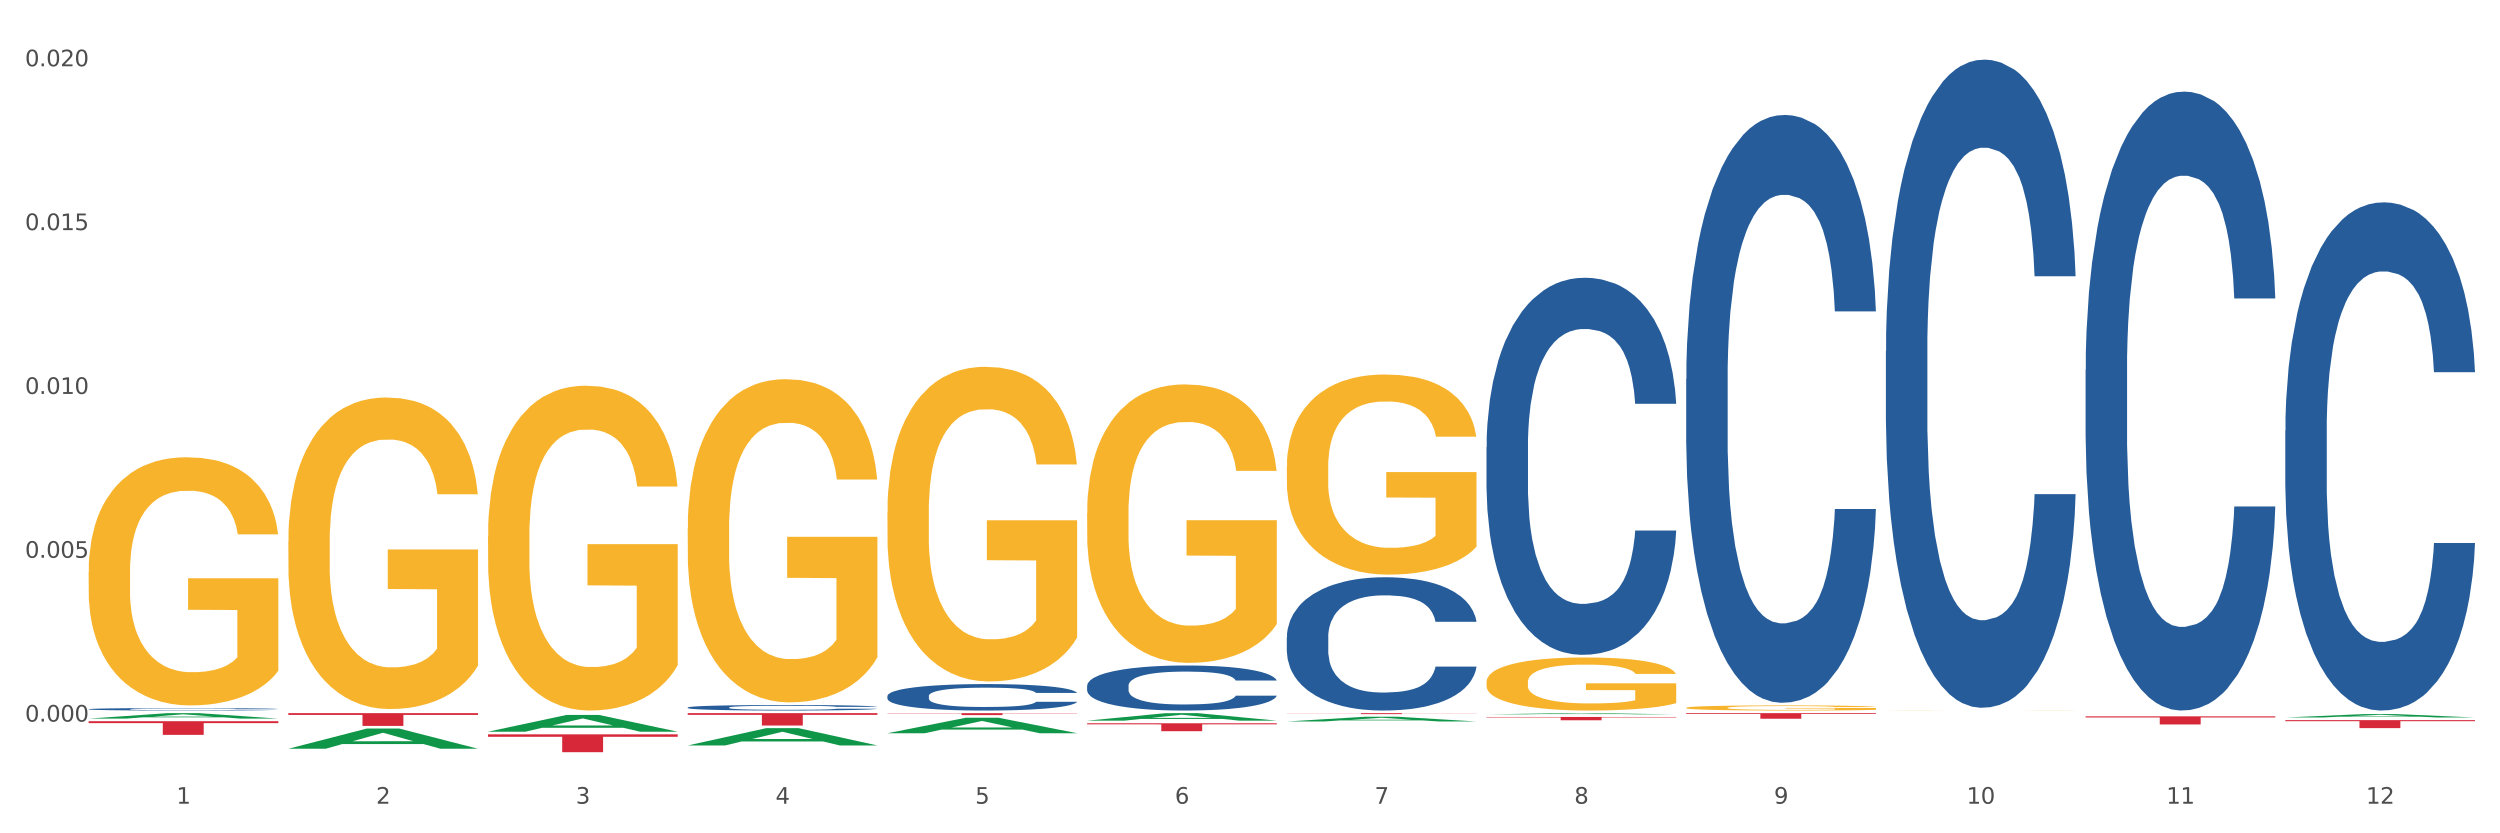 <?xml version="1.0" encoding="utf-8" standalone="no"?>
<!DOCTYPE svg PUBLIC "-//W3C//DTD SVG 1.1//EN"
  "http://www.w3.org/Graphics/SVG/1.1/DTD/svg11.dtd">
<svg xmlns:xlink="http://www.w3.org/1999/xlink" width="1080pt" height="360pt" viewBox="0 0 1080 360" xmlns="http://www.w3.org/2000/svg" version="1.1">
 <rect x="0" y="0" width="1080" height="360" fill="#333333" stroke="none"/>
 <defs>
  <style type="text/css">*{stroke-linejoin: round; stroke-linecap: butt}</style>
 </defs>
 <g id="figure_1">
  <g id="patch_1">
   <path d="M 0 360 
L 1080 360 
L 1080 0 
L 0 0 
z
" style="fill: #ffffff; stroke: #ffffff; stroke-linejoin: miter"/>
  </g>
  <g id="axes_1">
   <g id="matplotlib.axis_1">
    <g id="xtick_1">
     <g id="text_1">
      <!-- 1 -->
      <g style="fill: #4d4d4d" transform="translate(76.207 347.204) scale(0.096 -0.096)">
       <defs>
        <path id="DejaVuSans-31" d="M 794 531 
L 1825 531 
L 1825 4091 
L 703 3866 
L 703 4441 
L 1819 4666 
L 2450 4666 
L 2450 531 
L 3481 531 
L 3481 0 
L 794 0 
L 794 531 
z
" transform="scale(0.016)"/>
       </defs>
       <use xlink:href="#DejaVuSans-31"/>
      </g>
     </g>
    </g>
    <g id="xtick_2">
     <g id="text_2">
      <!-- 2 -->
      <g style="fill: #4d4d4d" transform="translate(162.476 347.204) scale(0.096 -0.096)">
       <defs>
        <path id="DejaVuSans-32" d="M 1228 531 
L 3431 531 
L 3431 0 
L 469 0 
L 469 531 
Q 828 903 1448 1529 
Q 2069 2156 2228 2338 
Q 2531 2678 2651 2914 
Q 2772 3150 2772 3378 
Q 2772 3750 2511 3984 
Q 2250 4219 1831 4219 
Q 1534 4219 1204 4116 
Q 875 4013 500 3803 
L 500 4441 
Q 881 4594 1212 4672 
Q 1544 4750 1819 4750 
Q 2544 4750 2975 4387 
Q 3406 4025 3406 3419 
Q 3406 3131 3298 2873 
Q 3191 2616 2906 2266 
Q 2828 2175 2409 1742 
Q 1991 1309 1228 531 
z
" transform="scale(0.016)"/>
       </defs>
       <use xlink:href="#DejaVuSans-32"/>
      </g>
     </g>
    </g>
    <g id="xtick_3">
     <g id="text_3">
      <!-- 3 -->
      <g style="fill: #4d4d4d" transform="translate(248.745 347.204) scale(0.096 -0.096)">
       <defs>
        <path id="DejaVuSans-33" d="M 2597 2516 
Q 3050 2419 3304 2112 
Q 3559 1806 3559 1356 
Q 3559 666 3084 287 
Q 2609 -91 1734 -91 
Q 1441 -91 1130 -33 
Q 819 25 488 141 
L 488 750 
Q 750 597 1062 519 
Q 1375 441 1716 441 
Q 2309 441 2620 675 
Q 2931 909 2931 1356 
Q 2931 1769 2642 2001 
Q 2353 2234 1838 2234 
L 1294 2234 
L 1294 2753 
L 1863 2753 
Q 2328 2753 2575 2939 
Q 2822 3125 2822 3475 
Q 2822 3834 2567 4026 
Q 2313 4219 1838 4219 
Q 1578 4219 1281 4162 
Q 984 4106 628 3988 
L 628 4550 
Q 988 4650 1302 4700 
Q 1616 4750 1894 4750 
Q 2613 4750 3031 4423 
Q 3450 4097 3450 3541 
Q 3450 3153 3228 2886 
Q 3006 2619 2597 2516 
z
" transform="scale(0.016)"/>
       </defs>
       <use xlink:href="#DejaVuSans-33"/>
      </g>
     </g>
    </g>
    <g id="xtick_4">
     <g id="text_4">
      <!-- 4 -->
      <g style="fill: #4d4d4d" transform="translate(335.014 347.204) scale(0.096 -0.096)">
       <defs>
        <path id="DejaVuSans-34" d="M 2419 4116 
L 825 1625 
L 2419 1625 
L 2419 4116 
z
M 2253 4666 
L 3047 4666 
L 3047 1625 
L 3713 1625 
L 3713 1100 
L 3047 1100 
L 3047 0 
L 2419 0 
L 2419 1100 
L 313 1100 
L 313 1709 
L 2253 4666 
z
" transform="scale(0.016)"/>
       </defs>
       <use xlink:href="#DejaVuSans-34"/>
      </g>
     </g>
    </g>
    <g id="xtick_5">
     <g id="text_5">
      <!-- 5 -->
      <g style="fill: #4d4d4d" transform="translate(421.284 347.204) scale(0.096 -0.096)">
       <defs>
        <path id="DejaVuSans-35" d="M 691 4666 
L 3169 4666 
L 3169 4134 
L 1269 4134 
L 1269 2991 
Q 1406 3038 1543 3061 
Q 1681 3084 1819 3084 
Q 2600 3084 3056 2656 
Q 3513 2228 3513 1497 
Q 3513 744 3044 326 
Q 2575 -91 1722 -91 
Q 1428 -91 1123 -41 
Q 819 9 494 109 
L 494 744 
Q 775 591 1075 516 
Q 1375 441 1709 441 
Q 2250 441 2565 725 
Q 2881 1009 2881 1497 
Q 2881 1984 2565 2268 
Q 2250 2553 1709 2553 
Q 1456 2553 1204 2497 
Q 953 2441 691 2322 
L 691 4666 
z
" transform="scale(0.016)"/>
       </defs>
       <use xlink:href="#DejaVuSans-35"/>
      </g>
     </g>
    </g>
    <g id="xtick_6">
     <g id="text_6">
      <!-- 6 -->
      <g style="fill: #4d4d4d" transform="translate(507.553 347.204) scale(0.096 -0.096)">
       <defs>
        <path id="DejaVuSans-36" d="M 2113 2584 
Q 1688 2584 1439 2293 
Q 1191 2003 1191 1497 
Q 1191 994 1439 701 
Q 1688 409 2113 409 
Q 2538 409 2786 701 
Q 3034 994 3034 1497 
Q 3034 2003 2786 2293 
Q 2538 2584 2113 2584 
z
M 3366 4563 
L 3366 3988 
Q 3128 4100 2886 4159 
Q 2644 4219 2406 4219 
Q 1781 4219 1451 3797 
Q 1122 3375 1075 2522 
Q 1259 2794 1537 2939 
Q 1816 3084 2150 3084 
Q 2853 3084 3261 2657 
Q 3669 2231 3669 1497 
Q 3669 778 3244 343 
Q 2819 -91 2113 -91 
Q 1303 -91 875 529 
Q 447 1150 447 2328 
Q 447 3434 972 4092 
Q 1497 4750 2381 4750 
Q 2619 4750 2861 4703 
Q 3103 4656 3366 4563 
z
" transform="scale(0.016)"/>
       </defs>
       <use xlink:href="#DejaVuSans-36"/>
      </g>
     </g>
    </g>
    <g id="xtick_7">
     <g id="text_7">
      <!-- 7 -->
      <g style="fill: #4d4d4d" transform="translate(593.822 347.204) scale(0.096 -0.096)">
       <defs>
        <path id="DejaVuSans-37" d="M 525 4666 
L 3525 4666 
L 3525 4397 
L 1831 0 
L 1172 0 
L 2766 4134 
L 525 4134 
L 525 4666 
z
" transform="scale(0.016)"/>
       </defs>
       <use xlink:href="#DejaVuSans-37"/>
      </g>
     </g>
    </g>
    <g id="xtick_8">
     <g id="text_8">
      <!-- 8 -->
      <g style="fill: #4d4d4d" transform="translate(680.091 347.204) scale(0.096 -0.096)">
       <defs>
        <path id="DejaVuSans-38" d="M 2034 2216 
Q 1584 2216 1326 1975 
Q 1069 1734 1069 1313 
Q 1069 891 1326 650 
Q 1584 409 2034 409 
Q 2484 409 2743 651 
Q 3003 894 3003 1313 
Q 3003 1734 2745 1975 
Q 2488 2216 2034 2216 
z
M 1403 2484 
Q 997 2584 770 2862 
Q 544 3141 544 3541 
Q 544 4100 942 4425 
Q 1341 4750 2034 4750 
Q 2731 4750 3128 4425 
Q 3525 4100 3525 3541 
Q 3525 3141 3298 2862 
Q 3072 2584 2669 2484 
Q 3125 2378 3379 2068 
Q 3634 1759 3634 1313 
Q 3634 634 3220 271 
Q 2806 -91 2034 -91 
Q 1263 -91 848 271 
Q 434 634 434 1313 
Q 434 1759 690 2068 
Q 947 2378 1403 2484 
z
M 1172 3481 
Q 1172 3119 1398 2916 
Q 1625 2713 2034 2713 
Q 2441 2713 2670 2916 
Q 2900 3119 2900 3481 
Q 2900 3844 2670 4047 
Q 2441 4250 2034 4250 
Q 1625 4250 1398 4047 
Q 1172 3844 1172 3481 
z
" transform="scale(0.016)"/>
       </defs>
       <use xlink:href="#DejaVuSans-38"/>
      </g>
     </g>
    </g>
    <g id="xtick_9">
     <g id="text_9">
      <!-- 9 -->
      <g style="fill: #4d4d4d" transform="translate(766.361 347.204) scale(0.096 -0.096)">
       <defs>
        <path id="DejaVuSans-39" d="M 703 97 
L 703 672 
Q 941 559 1184 500 
Q 1428 441 1663 441 
Q 2288 441 2617 861 
Q 2947 1281 2994 2138 
Q 2813 1869 2534 1725 
Q 2256 1581 1919 1581 
Q 1219 1581 811 2004 
Q 403 2428 403 3163 
Q 403 3881 828 4315 
Q 1253 4750 1959 4750 
Q 2769 4750 3195 4129 
Q 3622 3509 3622 2328 
Q 3622 1225 3098 567 
Q 2575 -91 1691 -91 
Q 1453 -91 1209 -44 
Q 966 3 703 97 
z
M 1959 2075 
Q 2384 2075 2632 2365 
Q 2881 2656 2881 3163 
Q 2881 3666 2632 3958 
Q 2384 4250 1959 4250 
Q 1534 4250 1286 3958 
Q 1038 3666 1038 3163 
Q 1038 2656 1286 2365 
Q 1534 2075 1959 2075 
z
" transform="scale(0.016)"/>
       </defs>
       <use xlink:href="#DejaVuSans-39"/>
      </g>
     </g>
    </g>
    <g id="xtick_10">
     <g id="text_10">
      <!-- 10 -->
      <g style="fill: #4d4d4d" transform="translate(849.576 347.204) scale(0.096 -0.096)">
       <defs>
        <path id="DejaVuSans-30" d="M 2034 4250 
Q 1547 4250 1301 3770 
Q 1056 3291 1056 2328 
Q 1056 1369 1301 889 
Q 1547 409 2034 409 
Q 2525 409 2770 889 
Q 3016 1369 3016 2328 
Q 3016 3291 2770 3770 
Q 2525 4250 2034 4250 
z
M 2034 4750 
Q 2819 4750 3233 4129 
Q 3647 3509 3647 2328 
Q 3647 1150 3233 529 
Q 2819 -91 2034 -91 
Q 1250 -91 836 529 
Q 422 1150 422 2328 
Q 422 3509 836 4129 
Q 1250 4750 2034 4750 
z
" transform="scale(0.016)"/>
       </defs>
       <use xlink:href="#DejaVuSans-31"/>
       <use xlink:href="#DejaVuSans-30" transform="translate(63.623 0)"/>
      </g>
     </g>
    </g>
    <g id="xtick_11">
     <g id="text_11">
      <!-- 11 -->
      <g style="fill: #4d4d4d" transform="translate(935.845 347.204) scale(0.096 -0.096)">
       <use xlink:href="#DejaVuSans-31"/>
       <use xlink:href="#DejaVuSans-31" transform="translate(63.623 0)"/>
      </g>
     </g>
    </g>
    <g id="xtick_12">
     <g id="text_12">
      <!-- 12 -->
      <g style="fill: #4d4d4d" transform="translate(1022.114 347.204) scale(0.096 -0.096)">
       <use xlink:href="#DejaVuSans-31"/>
       <use xlink:href="#DejaVuSans-32" transform="translate(63.623 0)"/>
      </g>
     </g>
    </g>
    <g id="xtick_13"/>
    <g id="xtick_14"/>
    <g id="xtick_15"/>
    <g id="xtick_16"/>
    <g id="xtick_17"/>
    <g id="xtick_18"/>
    <g id="xtick_19"/>
    <g id="xtick_20"/>
    <g id="xtick_21"/>
    <g id="xtick_22"/>
    <g id="xtick_23"/>
   </g>
   <g id="matplotlib.axis_2">
    <g id="ytick_1">
     <g id="text_13">
      <!-- 0.000 -->
      <g style="fill: #4d4d4d" transform="translate(10.8 311.732) scale(0.096 -0.096)">
       <defs>
        <path id="DejaVuSans-2e" d="M 684 794 
L 1344 794 
L 1344 0 
L 684 0 
L 684 794 
z
" transform="scale(0.016)"/>
       </defs>
       <use xlink:href="#DejaVuSans-30"/>
       <use xlink:href="#DejaVuSans-2e" transform="translate(63.623 0)"/>
       <use xlink:href="#DejaVuSans-30" transform="translate(95.41 0)"/>
       <use xlink:href="#DejaVuSans-30" transform="translate(159.033 0)"/>
       <use xlink:href="#DejaVuSans-30" transform="translate(222.656 0)"/>
      </g>
     </g>
    </g>
    <g id="ytick_2">
     <g id="text_14">
      <!-- 0.005 -->
      <g style="fill: #4d4d4d" transform="translate(10.8 240.958) scale(0.096 -0.096)">
       <use xlink:href="#DejaVuSans-30"/>
       <use xlink:href="#DejaVuSans-2e" transform="translate(63.623 0)"/>
       <use xlink:href="#DejaVuSans-30" transform="translate(95.41 0)"/>
       <use xlink:href="#DejaVuSans-30" transform="translate(159.033 0)"/>
       <use xlink:href="#DejaVuSans-35" transform="translate(222.656 0)"/>
      </g>
     </g>
    </g>
    <g id="ytick_3">
     <g id="text_15">
      <!-- 0.010 -->
      <g style="fill: #4d4d4d" transform="translate(10.8 170.183) scale(0.096 -0.096)">
       <use xlink:href="#DejaVuSans-30"/>
       <use xlink:href="#DejaVuSans-2e" transform="translate(63.623 0)"/>
       <use xlink:href="#DejaVuSans-30" transform="translate(95.41 0)"/>
       <use xlink:href="#DejaVuSans-31" transform="translate(159.033 0)"/>
       <use xlink:href="#DejaVuSans-30" transform="translate(222.656 0)"/>
      </g>
     </g>
    </g>
    <g id="ytick_4">
     <g id="text_16">
      <!-- 0.015 -->
      <g style="fill: #4d4d4d" transform="translate(10.8 99.409) scale(0.096 -0.096)">
       <use xlink:href="#DejaVuSans-30"/>
       <use xlink:href="#DejaVuSans-2e" transform="translate(63.623 0)"/>
       <use xlink:href="#DejaVuSans-30" transform="translate(95.41 0)"/>
       <use xlink:href="#DejaVuSans-31" transform="translate(159.033 0)"/>
       <use xlink:href="#DejaVuSans-35" transform="translate(222.656 0)"/>
      </g>
     </g>
    </g>
    <g id="ytick_5">
     <g id="text_17">
      <!-- 0.020 -->
      <g style="fill: #4d4d4d" transform="translate(10.8 28.634) scale(0.096 -0.096)">
       <use xlink:href="#DejaVuSans-30"/>
       <use xlink:href="#DejaVuSans-2e" transform="translate(63.623 0)"/>
       <use xlink:href="#DejaVuSans-30" transform="translate(95.41 0)"/>
       <use xlink:href="#DejaVuSans-32" transform="translate(159.033 0)"/>
       <use xlink:href="#DejaVuSans-30" transform="translate(222.656 0)"/>
      </g>
     </g>
    </g>
    <g id="ytick_6"/>
    <g id="ytick_7"/>
    <g id="ytick_8"/>
    <g id="ytick_9"/>
   </g>
   <g id="PolyCollection_1">
    <path d="M 38.283 310.439 
L 38.367 310.436 
L 72.164 308.087 
L 86.189 308.085 
L 120.239 310.443 
L 104.017 310.443 
L 96.666 309.894 
L 61.771 309.894 
L 61.518 309.903 
L 54.421 310.443 
L 38.283 310.443 
L 38.283 310.439 
L 66.165 309.566 
L 92.272 309.564 
L 79.345 308.588 
L 79.176 308.583 
L 79.007 308.59 
L 66.08 309.564 
L 66.165 309.566 
L 38.283 310.439 
z
" clip-path="url(#pdd45f9b81e)" style="fill: #109648"/>
    <path d="M 38.283 306.358 
L 38.38 306.357 
L 38.38 306.33 
L 38.67 306.292 
L 39.736 306.223 
L 41.092 306.17 
L 43.417 306.109 
L 44.677 306.083 
L 46.324 306.054 
L 49.714 306.008 
L 53.589 305.968 
L 56.302 305.946 
L 58.336 305.932 
L 62.889 305.908 
L 65.505 305.897 
L 68.217 305.888 
L 70.542 305.882 
L 74.417 305.875 
L 77.517 305.872 
L 81.101 305.871 
L 84.105 305.872 
L 88.076 305.876 
L 93.889 305.888 
L 96.117 305.895 
L 99.12 305.907 
L 102.22 305.922 
L 104.739 305.938 
L 107.645 305.961 
L 110.648 305.991 
L 113.554 306.028 
L 115.589 306.063 
L 117.236 306.1 
L 118.689 306.144 
L 119.754 306.193 
L 120.239 306.233 
L 102.511 306.233 
L 102.026 306.197 
L 101.058 306.157 
L 100.089 306.13 
L 99.023 306.109 
L 97.376 306.084 
L 95.923 306.068 
L 93.501 306.049 
L 91.273 306.037 
L 89.433 306.03 
L 87.205 306.024 
L 82.458 306.018 
L 79.067 306.018 
L 76.936 306.02 
L 74.32 306.025 
L 72.092 306.032 
L 69.477 306.044 
L 67.442 306.057 
L 65.408 306.074 
L 64.245 306.086 
L 62.502 306.108 
L 61.339 306.125 
L 59.789 306.156 
L 58.917 306.178 
L 57.367 306.234 
L 56.689 306.276 
L 56.399 306.305 
L 56.205 306.337 
L 56.205 306.491 
L 56.786 306.56 
L 57.27 306.59 
L 58.045 306.624 
L 59.498 306.667 
L 61.63 306.71 
L 63.858 306.741 
L 65.698 306.76 
L 67.442 306.773 
L 69.186 306.784 
L 71.317 306.794 
L 73.061 306.8 
L 75.677 306.806 
L 78.776 306.809 
L 81.198 306.809 
L 86.139 306.804 
L 88.367 306.799 
L 90.498 306.792 
L 92.823 306.781 
L 94.664 306.769 
L 95.73 306.761 
L 97.473 306.742 
L 98.83 306.722 
L 99.992 306.699 
L 100.767 306.679 
L 101.639 306.65 
L 102.317 306.616 
L 102.511 306.598 
L 120.239 306.598 
L 119.851 306.634 
L 119.173 306.668 
L 117.817 306.715 
L 116.751 306.742 
L 115.104 306.774 
L 113.361 306.802 
L 110.939 306.833 
L 108.711 306.856 
L 106.386 306.875 
L 103.867 306.893 
L 99.314 306.918 
L 97.667 306.925 
L 94.18 306.937 
L 91.467 306.944 
L 87.495 306.951 
L 83.426 306.955 
L 79.164 306.956 
L 75.386 306.954 
L 71.22 306.948 
L 68.605 306.942 
L 65.698 306.933 
L 62.308 306.919 
L 59.111 306.902 
L 56.108 306.882 
L 53.299 306.86 
L 50.683 306.834 
L 47.292 306.791 
L 44.774 306.75 
L 42.933 306.711 
L 41.674 306.678 
L 40.414 306.637 
L 39.736 306.608 
L 38.67 306.539 
L 38.283 306.474 
L 38.283 306.358 
z
" clip-path="url(#pdd45f9b81e)" style="fill: #255c99"/>
    <path d="M 297.091 305.637 
L 297.187 305.635 
L 297.187 305.574 
L 297.478 305.49 
L 298.544 305.337 
L 299.9 305.221 
L 302.225 305.086 
L 303.484 305.029 
L 305.131 304.966 
L 308.522 304.863 
L 312.397 304.775 
L 315.109 304.727 
L 317.144 304.697 
L 321.697 304.642 
L 324.312 304.618 
L 327.025 304.598 
L 329.35 304.585 
L 333.225 304.57 
L 336.325 304.563 
L 339.909 304.561 
L 342.912 304.563 
L 346.884 304.572 
L 352.697 304.598 
L 354.925 304.613 
L 357.928 304.64 
L 361.028 304.675 
L 363.546 304.71 
L 366.453 304.76 
L 369.456 304.826 
L 372.362 304.909 
L 374.396 304.985 
L 376.043 305.066 
L 377.496 305.165 
L 378.562 305.272 
L 379.046 305.361 
L 361.318 305.361 
L 360.834 305.281 
L 359.865 305.193 
L 358.896 305.134 
L 357.831 305.086 
L 356.184 305.031 
L 354.731 304.996 
L 352.309 304.955 
L 350.081 304.928 
L 348.24 304.913 
L 346.012 304.9 
L 341.265 304.887 
L 337.875 304.887 
L 335.744 304.891 
L 333.128 304.902 
L 330.9 304.917 
L 328.284 304.944 
L 326.25 304.972 
L 324.215 305.009 
L 323.053 305.036 
L 321.309 305.084 
L 320.147 305.123 
L 318.597 305.191 
L 317.725 305.239 
L 316.175 305.364 
L 315.497 305.455 
L 315.206 305.519 
L 315.012 305.589 
L 315.012 305.93 
L 315.594 306.083 
L 316.078 306.149 
L 316.853 306.223 
L 318.306 306.319 
L 320.437 306.413 
L 322.665 306.481 
L 324.506 306.523 
L 326.25 306.553 
L 327.994 306.577 
L 330.125 306.599 
L 331.869 306.612 
L 334.484 306.625 
L 337.584 306.632 
L 340.006 306.632 
L 344.947 306.621 
L 347.175 306.61 
L 349.306 306.595 
L 351.631 306.571 
L 353.472 306.545 
L 354.537 306.525 
L 356.281 306.483 
L 357.637 306.44 
L 358.8 306.389 
L 359.575 306.346 
L 360.446 306.28 
L 361.125 306.206 
L 361.318 306.166 
L 379.046 306.166 
L 378.659 306.245 
L 377.981 306.321 
L 376.625 306.424 
L 375.559 306.483 
L 373.912 306.555 
L 372.168 306.617 
L 369.746 306.685 
L 367.518 306.735 
L 365.193 306.779 
L 362.675 306.818 
L 358.121 306.873 
L 356.475 306.888 
L 352.987 306.914 
L 350.275 306.929 
L 346.303 306.945 
L 342.234 306.954 
L 337.972 306.956 
L 334.194 306.951 
L 330.028 306.938 
L 327.412 306.925 
L 324.506 306.905 
L 321.115 306.875 
L 317.919 306.838 
L 314.916 306.794 
L 312.106 306.744 
L 309.491 306.687 
L 306.1 306.593 
L 303.581 306.501 
L 301.741 306.416 
L 300.481 306.343 
L 299.222 306.252 
L 298.544 306.188 
L 297.478 306.035 
L 297.091 305.893 
L 297.091 305.637 
z
" clip-path="url(#pdd45f9b81e)" style="fill: #255c99"/>
    <path d="M 383.36 300.659 
L 383.457 300.649 
L 383.457 300.356 
L 383.747 299.96 
L 384.813 299.229 
L 386.169 298.675 
L 388.494 298.028 
L 389.754 297.756 
L 391.4 297.454 
L 394.791 296.963 
L 398.666 296.545 
L 401.378 296.316 
L 403.413 296.169 
L 407.966 295.908 
L 410.582 295.793 
L 413.294 295.699 
L 415.619 295.637 
L 419.494 295.564 
L 422.594 295.532 
L 426.178 295.522 
L 429.181 295.532 
L 433.153 295.574 
L 438.966 295.699 
L 441.194 295.773 
L 444.197 295.898 
L 447.297 296.065 
L 449.816 296.232 
L 452.722 296.472 
L 455.725 296.785 
L 458.631 297.182 
L 460.666 297.548 
L 462.312 297.934 
L 463.766 298.404 
L 464.831 298.916 
L 465.316 299.344 
L 447.588 299.344 
L 447.103 298.957 
L 446.134 298.54 
L 445.166 298.258 
L 444.1 298.028 
L 442.453 297.767 
L 441 297.6 
L 438.578 297.401 
L 436.35 297.276 
L 434.51 297.203 
L 432.281 297.14 
L 427.535 297.078 
L 424.144 297.078 
L 422.013 297.099 
L 419.397 297.151 
L 417.169 297.224 
L 414.553 297.349 
L 412.519 297.485 
L 410.485 297.662 
L 409.322 297.788 
L 407.578 298.018 
L 406.416 298.205 
L 404.866 298.529 
L 403.994 298.759 
L 402.444 299.354 
L 401.766 299.793 
L 401.475 300.095 
L 401.282 300.43 
L 401.282 302.058 
L 401.863 302.789 
L 402.347 303.103 
L 403.122 303.458 
L 404.575 303.917 
L 406.707 304.366 
L 408.935 304.69 
L 410.775 304.888 
L 412.519 305.034 
L 414.263 305.149 
L 416.394 305.254 
L 418.138 305.316 
L 420.753 305.379 
L 423.853 305.41 
L 426.275 305.41 
L 431.216 305.358 
L 433.444 305.306 
L 435.575 305.233 
L 437.9 305.118 
L 439.741 304.993 
L 440.806 304.899 
L 442.55 304.7 
L 443.906 304.491 
L 445.069 304.251 
L 445.844 304.042 
L 446.716 303.729 
L 447.394 303.374 
L 447.588 303.186 
L 465.316 303.186 
L 464.928 303.562 
L 464.25 303.928 
L 462.894 304.418 
L 461.828 304.7 
L 460.181 305.045 
L 458.437 305.337 
L 456.016 305.661 
L 453.788 305.901 
L 451.463 306.11 
L 448.944 306.298 
L 444.391 306.559 
L 442.744 306.632 
L 439.256 306.757 
L 436.544 306.83 
L 432.572 306.904 
L 428.503 306.945 
L 424.241 306.956 
L 420.463 306.935 
L 416.297 306.872 
L 413.682 306.81 
L 410.775 306.716 
L 407.385 306.569 
L 404.188 306.392 
L 401.185 306.183 
L 398.375 305.943 
L 395.76 305.671 
L 392.369 305.222 
L 389.85 304.784 
L 388.01 304.377 
L 386.75 304.032 
L 385.491 303.593 
L 384.813 303.291 
L 383.747 302.56 
L 383.36 301.881 
L 383.36 300.659 
z
" clip-path="url(#pdd45f9b81e)" style="fill: #255c99"/>
    <path d="M 469.629 296.239 
L 469.726 296.222 
L 469.726 295.724 
L 470.017 295.049 
L 471.082 293.805 
L 472.438 292.863 
L 474.763 291.761 
L 476.023 291.299 
L 477.67 290.783 
L 481.06 289.948 
L 484.935 289.237 
L 487.648 288.846 
L 489.682 288.597 
L 494.235 288.153 
L 496.851 287.958 
L 499.563 287.798 
L 501.888 287.691 
L 505.763 287.567 
L 508.863 287.513 
L 512.448 287.496 
L 515.451 287.513 
L 519.422 287.584 
L 525.235 287.798 
L 527.463 287.922 
L 530.466 288.135 
L 533.566 288.42 
L 536.085 288.704 
L 538.991 289.113 
L 541.994 289.646 
L 544.9 290.321 
L 546.935 290.943 
L 548.582 291.601 
L 550.035 292.401 
L 551.1 293.271 
L 551.585 294 
L 533.857 294 
L 533.372 293.343 
L 532.404 292.632 
L 531.435 292.152 
L 530.369 291.761 
L 528.722 291.317 
L 527.269 291.032 
L 524.847 290.695 
L 522.619 290.481 
L 520.779 290.357 
L 518.551 290.25 
L 513.804 290.144 
L 510.413 290.144 
L 508.282 290.179 
L 505.666 290.268 
L 503.438 290.392 
L 500.823 290.606 
L 498.788 290.837 
L 496.754 291.139 
L 495.591 291.352 
L 493.848 291.743 
L 492.685 292.063 
L 491.135 292.614 
L 490.263 293.005 
L 488.713 294.018 
L 488.035 294.764 
L 487.745 295.28 
L 487.551 295.848 
L 487.551 298.621 
L 488.132 299.865 
L 488.616 300.398 
L 489.391 301.002 
L 490.845 301.784 
L 492.976 302.548 
L 495.204 303.099 
L 497.044 303.437 
L 498.788 303.686 
L 500.532 303.881 
L 502.663 304.059 
L 504.407 304.166 
L 507.023 304.272 
L 510.123 304.325 
L 512.544 304.325 
L 517.485 304.237 
L 519.713 304.148 
L 521.844 304.023 
L 524.169 303.828 
L 526.01 303.615 
L 527.076 303.455 
L 528.819 303.117 
L 530.176 302.762 
L 531.338 302.353 
L 532.113 301.997 
L 532.985 301.464 
L 533.663 300.86 
L 533.857 300.54 
L 551.585 300.54 
L 551.197 301.18 
L 550.519 301.802 
L 549.163 302.637 
L 548.097 303.117 
L 546.45 303.703 
L 544.707 304.201 
L 542.285 304.752 
L 540.057 305.161 
L 537.732 305.516 
L 535.213 305.836 
L 530.66 306.28 
L 529.013 306.405 
L 525.526 306.618 
L 522.813 306.742 
L 518.841 306.867 
L 514.772 306.938 
L 510.51 306.956 
L 506.732 306.92 
L 502.566 306.814 
L 499.951 306.707 
L 497.044 306.547 
L 493.654 306.298 
L 490.457 305.996 
L 487.454 305.641 
L 484.645 305.232 
L 482.029 304.77 
L 478.638 304.006 
L 476.12 303.259 
L 474.279 302.566 
L 473.02 301.98 
L 471.76 301.233 
L 471.082 300.718 
L 470.017 299.474 
L 469.629 298.319 
L 469.629 296.239 
z
" clip-path="url(#pdd45f9b81e)" style="fill: #255c99"/>
    <path d="M 555.898 275.244 
L 555.995 275.192 
L 555.995 273.719 
L 556.286 271.721 
L 557.351 268.04 
L 558.708 265.253 
L 561.033 261.992 
L 562.292 260.625 
L 563.939 259.1 
L 567.329 256.628 
L 571.204 254.524 
L 573.917 253.367 
L 575.951 252.631 
L 580.504 251.316 
L 583.12 250.738 
L 585.832 250.265 
L 588.157 249.949 
L 592.032 249.581 
L 595.132 249.423 
L 598.717 249.371 
L 601.72 249.423 
L 605.692 249.634 
L 611.504 250.265 
L 613.732 250.633 
L 616.735 251.264 
L 619.835 252.105 
L 622.354 252.947 
L 625.26 254.156 
L 628.263 255.734 
L 631.17 257.732 
L 633.204 259.573 
L 634.851 261.519 
L 636.304 263.885 
L 637.37 266.462 
L 637.854 268.618 
L 620.126 268.618 
L 619.642 266.672 
L 618.673 264.569 
L 617.704 263.149 
L 616.638 261.992 
L 614.992 260.677 
L 613.538 259.836 
L 611.117 258.837 
L 608.889 258.206 
L 607.048 257.837 
L 604.82 257.522 
L 600.073 257.206 
L 596.682 257.206 
L 594.551 257.312 
L 591.936 257.575 
L 589.707 257.943 
L 587.092 258.574 
L 585.057 259.257 
L 583.023 260.151 
L 581.861 260.782 
L 580.117 261.939 
L 578.954 262.886 
L 577.404 264.516 
L 576.532 265.673 
L 574.982 268.671 
L 574.304 270.88 
L 574.014 272.405 
L 573.82 274.088 
L 573.82 282.291 
L 574.401 285.973 
L 574.886 287.55 
L 575.661 289.338 
L 577.114 291.652 
L 579.245 293.914 
L 581.473 295.544 
L 583.314 296.543 
L 585.057 297.279 
L 586.801 297.858 
L 588.932 298.384 
L 590.676 298.699 
L 593.292 299.015 
L 596.392 299.173 
L 598.814 299.173 
L 603.754 298.91 
L 605.982 298.647 
L 608.114 298.279 
L 610.439 297.7 
L 612.279 297.069 
L 613.345 296.596 
L 615.088 295.596 
L 616.445 294.545 
L 617.607 293.335 
L 618.382 292.283 
L 619.254 290.706 
L 619.932 288.918 
L 620.126 287.971 
L 637.854 287.971 
L 637.466 289.864 
L 636.788 291.705 
L 635.432 294.177 
L 634.366 295.596 
L 632.72 297.332 
L 630.976 298.804 
L 628.554 300.435 
L 626.326 301.644 
L 624.001 302.696 
L 621.482 303.643 
L 616.929 304.957 
L 615.282 305.325 
L 611.795 305.957 
L 609.082 306.325 
L 605.11 306.693 
L 601.042 306.903 
L 596.779 306.956 
L 593.001 306.851 
L 588.836 306.535 
L 586.22 306.219 
L 583.314 305.746 
L 579.923 305.01 
L 576.726 304.116 
L 573.723 303.064 
L 570.914 301.855 
L 568.298 300.487 
L 564.908 298.226 
L 562.389 296.017 
L 560.548 293.966 
L 559.289 292.231 
L 558.029 290.022 
L 557.351 288.497 
L 556.286 284.816 
L 555.898 281.397 
L 555.898 275.244 
z
" clip-path="url(#pdd45f9b81e)" style="fill: #255c99"/>
    <path d="M 642.167 193.183 
L 642.264 193.034 
L 642.264 188.869 
L 642.555 183.215 
L 643.621 172.801 
L 644.977 164.917 
L 647.302 155.693 
L 648.561 151.825 
L 650.208 147.51 
L 653.599 140.518 
L 657.474 134.567 
L 660.186 131.294 
L 662.22 129.211 
L 666.774 125.492 
L 669.389 123.855 
L 672.102 122.516 
L 674.427 121.624 
L 678.302 120.582 
L 681.402 120.136 
L 684.986 119.987 
L 687.989 120.136 
L 691.961 120.731 
L 697.773 122.516 
L 700.001 123.558 
L 703.005 125.343 
L 706.105 127.724 
L 708.623 130.104 
L 711.53 133.526 
L 714.533 137.989 
L 717.439 143.642 
L 719.473 148.849 
L 721.12 154.354 
L 722.573 161.048 
L 723.639 168.338 
L 724.123 174.438 
L 706.395 174.438 
L 705.911 168.933 
L 704.942 162.982 
L 703.973 158.966 
L 702.908 155.693 
L 701.261 151.973 
L 699.808 149.593 
L 697.386 146.766 
L 695.158 144.981 
L 693.317 143.94 
L 691.089 143.047 
L 686.342 142.154 
L 682.952 142.154 
L 680.82 142.452 
L 678.205 143.196 
L 675.977 144.237 
L 673.361 146.022 
L 671.327 147.957 
L 669.292 150.486 
L 668.13 152.271 
L 666.386 155.544 
L 665.224 158.222 
L 663.674 162.834 
L 662.802 166.107 
L 661.252 174.587 
L 660.574 180.835 
L 660.283 185.149 
L 660.089 189.91 
L 660.089 213.119 
L 660.67 223.533 
L 661.155 227.996 
L 661.93 233.054 
L 663.383 239.6 
L 665.514 245.997 
L 667.742 250.609 
L 669.583 253.436 
L 671.327 255.519 
L 673.07 257.155 
L 675.202 258.643 
L 676.945 259.535 
L 679.561 260.428 
L 682.661 260.874 
L 685.083 260.874 
L 690.023 260.131 
L 692.252 259.387 
L 694.383 258.345 
L 696.708 256.709 
L 698.548 254.924 
L 699.614 253.585 
L 701.358 250.758 
L 702.714 247.782 
L 703.876 244.361 
L 704.651 241.385 
L 705.523 236.922 
L 706.201 231.864 
L 706.395 229.186 
L 724.123 229.186 
L 723.736 234.542 
L 723.058 239.749 
L 721.701 246.741 
L 720.636 250.758 
L 718.989 255.667 
L 717.245 259.833 
L 714.823 264.445 
L 712.595 267.867 
L 710.27 270.842 
L 707.751 273.52 
L 703.198 277.239 
L 701.551 278.281 
L 698.064 280.066 
L 695.351 281.107 
L 691.38 282.149 
L 687.311 282.744 
L 683.048 282.893 
L 679.27 282.595 
L 675.105 281.703 
L 672.489 280.81 
L 669.583 279.471 
L 666.192 277.388 
L 662.995 274.859 
L 659.992 271.884 
L 657.183 268.462 
L 654.567 264.594 
L 651.177 258.197 
L 648.658 251.948 
L 646.817 246.146 
L 645.558 241.237 
L 644.299 234.988 
L 643.621 230.674 
L 642.555 220.26 
L 642.167 210.59 
L 642.167 193.183 
z
" clip-path="url(#pdd45f9b81e)" style="fill: #255c99"/>
    <path d="M 728.437 163.759 
L 728.534 163.527 
L 728.534 157.034 
L 728.824 148.221 
L 729.89 131.987 
L 731.246 119.696 
L 733.571 105.317 
L 734.83 99.287 
L 736.477 92.562 
L 739.868 81.662 
L 743.743 72.386 
L 746.455 67.284 
L 748.49 64.037 
L 753.043 58.239 
L 755.658 55.688 
L 758.371 53.601 
L 760.696 52.209 
L 764.571 50.586 
L 767.671 49.89 
L 771.255 49.658 
L 774.258 49.89 
L 778.23 50.818 
L 784.043 53.601 
L 786.271 55.224 
L 789.274 58.007 
L 792.374 61.718 
L 794.892 65.428 
L 797.799 70.762 
L 800.802 77.72 
L 803.708 86.532 
L 805.742 94.649 
L 807.389 103.23 
L 808.842 113.666 
L 809.908 125.03 
L 810.392 134.538 
L 792.664 134.538 
L 792.18 125.957 
L 791.211 116.681 
L 790.243 110.419 
L 789.177 105.317 
L 787.53 99.519 
L 786.077 95.809 
L 783.655 91.402 
L 781.427 88.619 
L 779.586 86.996 
L 777.358 85.605 
L 772.611 84.213 
L 769.221 84.213 
L 767.09 84.677 
L 764.474 85.837 
L 762.246 87.46 
L 759.63 90.243 
L 757.596 93.258 
L 755.561 97.2 
L 754.399 99.983 
L 752.655 105.085 
L 751.493 109.26 
L 749.943 116.449 
L 749.071 121.551 
L 747.521 134.77 
L 746.843 144.51 
L 746.552 151.236 
L 746.358 158.657 
L 746.358 194.835 
L 746.94 211.069 
L 747.424 218.026 
L 748.199 225.911 
L 749.652 236.116 
L 751.783 246.088 
L 754.011 253.277 
L 755.852 257.683 
L 757.596 260.93 
L 759.34 263.481 
L 761.471 265.8 
L 763.215 267.192 
L 765.83 268.583 
L 768.93 269.279 
L 771.352 269.279 
L 776.293 268.119 
L 778.521 266.96 
L 780.652 265.336 
L 782.977 262.785 
L 784.818 260.003 
L 785.883 257.915 
L 787.627 253.509 
L 788.983 248.871 
L 790.146 243.537 
L 790.921 238.899 
L 791.793 231.941 
L 792.471 224.056 
L 792.664 219.882 
L 810.392 219.882 
L 810.005 228.231 
L 809.327 236.347 
L 807.971 247.247 
L 806.905 253.509 
L 805.258 261.162 
L 803.514 267.656 
L 801.092 274.845 
L 798.864 280.179 
L 796.539 284.817 
L 794.021 288.992 
L 789.468 294.789 
L 787.821 296.413 
L 784.333 299.196 
L 781.621 300.819 
L 777.649 302.442 
L 773.58 303.37 
L 769.318 303.602 
L 765.54 303.138 
L 761.374 301.747 
L 758.758 300.355 
L 755.852 298.268 
L 752.461 295.021 
L 749.265 291.079 
L 746.262 286.44 
L 743.452 281.107 
L 740.837 275.077 
L 737.446 265.105 
L 734.927 255.364 
L 733.087 246.32 
L 731.827 238.667 
L 730.568 228.926 
L 729.89 222.201 
L 728.824 205.967 
L 728.437 190.893 
L 728.437 163.759 
z
" clip-path="url(#pdd45f9b81e)" style="fill: #255c99"/>
    <path d="M 814.706 151.57 
L 814.803 151.315 
L 814.803 144.155 
L 815.093 134.438 
L 816.159 116.538 
L 817.515 102.985 
L 819.84 87.131 
L 821.1 80.482 
L 822.746 73.066 
L 826.137 61.048 
L 830.012 50.819 
L 832.724 45.194 
L 834.759 41.614 
L 839.312 35.221 
L 841.928 32.408 
L 844.64 30.107 
L 846.965 28.572 
L 850.84 26.782 
L 853.94 26.015 
L 857.524 25.759 
L 860.527 26.015 
L 864.499 27.038 
L 870.312 30.107 
L 872.54 31.897 
L 875.543 34.965 
L 878.643 39.057 
L 881.162 43.148 
L 884.068 49.029 
L 887.071 56.701 
L 889.977 66.418 
L 892.012 75.368 
L 893.658 84.829 
L 895.112 96.336 
L 896.177 108.866 
L 896.662 119.35 
L 878.934 119.35 
L 878.449 109.889 
L 877.48 99.661 
L 876.512 92.756 
L 875.446 87.131 
L 873.799 80.738 
L 872.346 76.646 
L 869.924 71.788 
L 867.696 68.719 
L 865.856 66.929 
L 863.627 65.395 
L 858.881 63.861 
L 855.49 63.861 
L 853.359 64.372 
L 850.743 65.651 
L 848.515 67.441 
L 845.899 70.509 
L 843.865 73.834 
L 841.831 78.181 
L 840.668 81.249 
L 838.924 86.875 
L 837.762 91.478 
L 836.212 99.405 
L 835.34 105.031 
L 833.79 119.606 
L 833.112 130.346 
L 832.821 137.762 
L 832.628 145.945 
L 832.628 185.836 
L 833.209 203.736 
L 833.693 211.407 
L 834.468 220.101 
L 835.921 231.353 
L 838.053 242.348 
L 840.281 250.275 
L 842.121 255.134 
L 843.865 258.714 
L 845.609 261.527 
L 847.74 264.084 
L 849.484 265.618 
L 852.099 267.153 
L 855.199 267.92 
L 857.621 267.92 
L 862.562 266.641 
L 864.79 265.363 
L 866.921 263.573 
L 869.246 260.76 
L 871.087 257.691 
L 872.152 255.39 
L 873.896 250.531 
L 875.252 245.417 
L 876.415 239.536 
L 877.19 234.421 
L 878.062 226.75 
L 878.74 218.056 
L 878.934 213.453 
L 896.662 213.453 
L 896.274 222.658 
L 895.596 231.608 
L 894.24 243.627 
L 893.174 250.531 
L 891.527 258.97 
L 889.784 266.13 
L 887.362 274.057 
L 885.134 279.938 
L 882.809 285.052 
L 880.29 289.655 
L 875.737 296.048 
L 874.09 297.838 
L 870.602 300.907 
L 867.89 302.697 
L 863.918 304.487 
L 859.849 305.509 
L 855.587 305.765 
L 851.809 305.254 
L 847.643 303.719 
L 845.028 302.185 
L 842.121 299.884 
L 838.731 296.304 
L 835.534 291.957 
L 832.531 286.842 
L 829.721 280.961 
L 827.106 274.312 
L 823.715 263.317 
L 821.196 252.577 
L 819.356 242.604 
L 818.096 234.166 
L 816.837 223.426 
L 816.159 216.01 
L 815.093 198.11 
L 814.706 181.489 
L 814.706 151.57 
z
" clip-path="url(#pdd45f9b81e)" style="fill: #255c99"/>
    <path d="M 900.975 159.712 
L 901.072 159.468 
L 901.072 152.631 
L 901.363 143.352 
L 902.428 126.259 
L 903.784 113.317 
L 906.109 98.177 
L 907.369 91.829 
L 909.016 84.747 
L 912.406 73.27 
L 916.281 63.503 
L 918.994 58.131 
L 921.028 54.712 
L 925.581 48.608 
L 928.197 45.922 
L 930.909 43.724 
L 933.234 42.259 
L 937.109 40.55 
L 940.209 39.817 
L 943.794 39.573 
L 946.797 39.817 
L 950.768 40.794 
L 956.581 43.724 
L 958.809 45.433 
L 961.812 48.364 
L 964.912 52.271 
L 967.431 56.178 
L 970.337 61.794 
L 973.34 69.119 
L 976.246 78.398 
L 978.281 86.945 
L 979.928 95.98 
L 981.381 106.968 
L 982.446 118.933 
L 982.931 128.945 
L 965.203 128.945 
L 964.718 119.91 
L 963.75 110.142 
L 962.781 103.549 
L 961.715 98.177 
L 960.068 92.073 
L 958.615 88.166 
L 956.193 83.526 
L 953.965 80.596 
L 952.125 78.887 
L 949.897 77.422 
L 945.15 75.957 
L 941.759 75.957 
L 939.628 76.445 
L 937.012 77.666 
L 934.784 79.375 
L 932.169 82.305 
L 930.134 85.48 
L 928.1 89.631 
L 926.937 92.561 
L 925.194 97.933 
L 924.031 102.329 
L 922.481 109.898 
L 921.609 115.27 
L 920.059 129.189 
L 919.381 139.445 
L 919.091 146.526 
L 918.897 154.34 
L 918.897 192.433 
L 919.478 209.526 
L 919.962 216.851 
L 920.737 225.154 
L 922.191 235.898 
L 924.322 246.398 
L 926.55 253.968 
L 928.391 258.607 
L 930.134 262.026 
L 931.878 264.712 
L 934.009 267.154 
L 935.753 268.619 
L 938.369 270.084 
L 941.469 270.816 
L 943.89 270.816 
L 948.831 269.595 
L 951.059 268.374 
L 953.19 266.665 
L 955.515 263.979 
L 957.356 261.049 
L 958.422 258.851 
L 960.165 254.212 
L 961.522 249.328 
L 962.684 243.712 
L 963.459 238.828 
L 964.331 231.502 
L 965.009 223.2 
L 965.203 218.805 
L 982.931 218.805 
L 982.543 227.596 
L 981.865 236.142 
L 980.509 247.619 
L 979.443 254.212 
L 977.796 262.27 
L 976.053 269.107 
L 973.631 276.677 
L 971.403 282.293 
L 969.078 287.177 
L 966.559 291.572 
L 962.006 297.677 
L 960.359 299.386 
L 956.872 302.316 
L 954.159 304.025 
L 950.187 305.735 
L 946.119 306.712 
L 941.856 306.956 
L 938.078 306.467 
L 933.912 305.002 
L 931.297 303.537 
L 928.391 301.339 
L 925 297.921 
L 921.803 293.77 
L 918.8 288.886 
L 915.991 283.27 
L 913.375 276.921 
L 909.984 266.421 
L 907.466 256.165 
L 905.625 246.642 
L 904.366 238.584 
L 903.106 228.328 
L 902.428 221.247 
L 901.363 204.154 
L 900.975 188.282 
L 900.975 159.712 
z
" clip-path="url(#pdd45f9b81e)" style="fill: #255c99"/>
    <path d="M 38.283 247.077 
L 38.38 246.979 
L 38.38 243.455 
L 38.573 240.42 
L 39.541 233.077 
L 40.992 227.007 
L 42.057 223.776 
L 43.121 221.133 
L 44.379 218.49 
L 45.927 215.748 
L 48.733 211.734 
L 50.475 209.678 
L 52.603 207.525 
L 56.474 204.392 
L 59.28 202.629 
L 62.183 201.161 
L 66.924 199.399 
L 70.02 198.615 
L 73.31 198.028 
L 77.277 197.636 
L 80.277 197.539 
L 86.857 197.832 
L 92.469 198.713 
L 95.178 199.399 
L 98.661 200.574 
L 100.5 201.357 
L 103.499 202.923 
L 106.596 204.979 
L 108.724 206.741 
L 111.917 210.07 
L 114.336 213.399 
L 116.562 217.511 
L 117.723 220.35 
L 118.594 222.993 
L 119.368 226.028 
L 120.142 230.825 
L 102.725 230.825 
L 102.048 227.399 
L 100.983 224.168 
L 99.435 221.035 
L 98.081 219.077 
L 95.758 216.629 
L 93.63 215.063 
L 91.404 213.888 
L 88.695 212.909 
L 86.566 212.42 
L 83.567 212.028 
L 77.664 212.126 
L 73.697 212.909 
L 70.988 213.888 
L 69.246 214.769 
L 67.698 215.748 
L 65.956 217.119 
L 63.924 219.175 
L 62.473 221.035 
L 61.022 223.385 
L 59.86 225.734 
L 58.796 228.476 
L 57.925 231.413 
L 57.248 234.448 
L 56.667 238.168 
L 56.184 244.336 
L 56.184 257.748 
L 56.377 260.783 
L 56.861 264.797 
L 57.441 267.832 
L 58.409 271.455 
L 59.28 273.902 
L 60.925 277.427 
L 62.763 280.364 
L 64.215 282.224 
L 65.666 283.79 
L 68.182 285.944 
L 70.988 287.707 
L 73.407 288.783 
L 76.697 289.762 
L 78.922 290.154 
L 80.857 290.35 
L 85.599 290.35 
L 88.985 290.056 
L 92.759 289.371 
L 95.662 288.49 
L 98.081 287.413 
L 100.79 285.651 
L 102.532 283.986 
L 102.532 263.525 
L 81.244 263.427 
L 81.244 249.818 
L 120.239 249.818 
L 120.239 289.762 
L 118.594 291.818 
L 116.755 293.679 
L 114.82 295.343 
L 111.917 297.399 
L 108.434 299.357 
L 105.338 300.728 
L 102.048 301.902 
L 98.177 302.979 
L 93.146 303.958 
L 90.05 304.35 
L 86.179 304.644 
L 81.631 304.742 
L 77.664 304.546 
L 73.794 304.056 
L 69.73 303.175 
L 65.763 301.902 
L 62.763 300.63 
L 59.764 299.063 
L 56.571 297.007 
L 54.055 295.049 
L 52.12 293.287 
L 49.991 291.035 
L 47.669 288.098 
L 45.927 285.455 
L 44.379 282.714 
L 42.734 279.189 
L 41.573 276.154 
L 40.412 272.336 
L 39.734 269.497 
L 38.96 265.091 
L 38.38 258.923 
L 38.283 247.077 
z
" clip-path="url(#pdd45f9b81e)" style="fill: #f7b32b"/>
    <path d="M 728.437 308.085 
L 810.392 308.085 
L 810.392 308.418 
L 778.154 308.42 
L 778.154 310.482 
L 760.481 310.482 
L 760.481 308.42 
L 728.437 308.418 
L 728.437 308.087 
L 728.437 308.085 
z
" clip-path="url(#pdd45f9b81e)" style="fill: #d62839"/>
    <path d="M 642.167 309.731 
L 724.123 309.731 
L 724.123 309.929 
L 691.885 309.93 
L 691.885 311.156 
L 674.212 311.156 
L 674.212 309.93 
L 642.167 309.929 
L 642.167 309.732 
L 642.167 309.731 
z
" clip-path="url(#pdd45f9b81e)" style="fill: #d62839"/>
    <path d="M 555.898 308.085 
L 637.854 308.085 
L 637.854 308.143 
L 605.615 308.143 
L 605.615 308.502 
L 587.943 308.502 
L 587.943 308.143 
L 555.898 308.143 
L 555.898 308.085 
L 555.898 308.085 
z
" clip-path="url(#pdd45f9b81e)" style="fill: #d62839"/>
    <path d="M 900.975 309.455 
L 982.931 309.455 
L 982.931 309.944 
L 950.692 309.948 
L 950.692 312.979 
L 933.019 312.979 
L 933.019 309.948 
L 900.975 309.944 
L 900.975 309.458 
L 900.975 309.455 
z
" clip-path="url(#pdd45f9b81e)" style="fill: #d62839"/>
    <path d="M 469.629 312.447 
L 551.585 312.447 
L 551.585 312.923 
L 519.346 312.927 
L 519.346 315.875 
L 501.673 315.875 
L 501.673 312.927 
L 469.629 312.923 
L 469.629 312.45 
L 469.629 312.447 
z
" clip-path="url(#pdd45f9b81e)" style="fill: #d62839"/>
    <path d="M 297.091 308.085 
L 379.046 308.085 
L 379.046 308.828 
L 346.808 308.833 
L 346.808 313.43 
L 329.135 313.43 
L 329.135 308.833 
L 297.091 308.828 
L 297.091 308.09 
L 297.091 308.085 
z
" clip-path="url(#pdd45f9b81e)" style="fill: #d62839"/>
    <path d="M 210.821 317.224 
L 292.777 317.224 
L 292.777 318.298 
L 260.539 318.305 
L 260.539 324.95 
L 242.866 324.95 
L 242.866 318.305 
L 210.821 318.298 
L 210.821 317.232 
L 210.821 317.224 
z
" clip-path="url(#pdd45f9b81e)" style="fill: #d62839"/>
    <path d="M 124.552 308.085 
L 206.508 308.085 
L 206.508 308.851 
L 174.269 308.856 
L 174.269 313.599 
L 156.597 313.599 
L 156.597 308.856 
L 124.552 308.851 
L 124.552 308.09 
L 124.552 308.085 
z
" clip-path="url(#pdd45f9b81e)" style="fill: #d62839"/>
    <path d="M 38.283 311.572 
L 120.239 311.572 
L 120.239 312.391 
L 88 312.397 
L 88 317.463 
L 70.327 317.463 
L 70.327 312.397 
L 38.283 312.391 
L 38.283 311.578 
L 38.283 311.572 
z
" clip-path="url(#pdd45f9b81e)" style="fill: #d62839"/>
    <path d="M 814.706 306.923 
L 814.803 306.923 
L 814.803 306.921 
L 814.996 306.919 
L 815.964 306.915 
L 817.415 306.911 
L 818.479 306.909 
L 819.544 306.908 
L 820.802 306.906 
L 822.35 306.905 
L 825.156 306.903 
L 826.898 306.901 
L 829.026 306.9 
L 832.897 306.898 
L 835.703 306.897 
L 838.606 306.897 
L 843.347 306.896 
L 846.443 306.895 
L 849.733 306.895 
L 853.7 306.895 
L 856.7 306.894 
L 863.279 306.895 
L 868.891 306.895 
L 871.601 306.896 
L 875.084 306.896 
L 876.923 306.897 
L 879.922 306.898 
L 883.018 306.899 
L 885.147 306.9 
L 888.34 306.902 
L 890.759 306.904 
L 892.985 306.906 
L 894.146 306.908 
L 895.017 306.909 
L 895.791 306.911 
L 896.565 306.914 
L 879.148 306.914 
L 878.471 306.912 
L 877.406 306.91 
L 875.858 306.908 
L 874.504 306.907 
L 872.181 306.905 
L 870.053 306.905 
L 867.827 306.904 
L 865.118 306.903 
L 862.989 306.903 
L 859.99 306.903 
L 854.087 306.903 
L 850.12 306.903 
L 847.411 306.904 
L 845.669 306.904 
L 844.121 306.905 
L 842.379 306.906 
L 840.347 306.907 
L 838.896 306.908 
L 837.444 306.909 
L 836.283 306.911 
L 835.219 306.912 
L 834.348 306.914 
L 833.671 306.916 
L 833.09 306.918 
L 832.606 306.921 
L 832.606 306.929 
L 832.8 306.931 
L 833.284 306.933 
L 833.864 306.935 
L 834.832 306.937 
L 835.703 306.938 
L 837.348 306.94 
L 839.186 306.942 
L 840.638 306.943 
L 842.089 306.944 
L 844.605 306.945 
L 847.411 306.946 
L 849.83 306.947 
L 853.12 306.947 
L 855.345 306.947 
L 857.28 306.947 
L 862.021 306.947 
L 865.408 306.947 
L 869.182 306.947 
L 872.085 306.946 
L 874.504 306.946 
L 877.213 306.945 
L 878.955 306.944 
L 878.955 306.932 
L 857.667 306.932 
L 857.667 306.924 
L 896.662 306.924 
L 896.662 306.947 
L 895.017 306.948 
L 893.178 306.949 
L 891.243 306.95 
L 888.34 306.952 
L 884.857 306.953 
L 881.761 306.953 
L 878.471 306.954 
L 874.6 306.955 
L 869.569 306.955 
L 866.472 306.955 
L 862.602 306.956 
L 858.054 306.956 
L 854.087 306.956 
L 850.217 306.955 
L 846.153 306.955 
L 842.186 306.954 
L 839.186 306.953 
L 836.187 306.952 
L 832.993 306.951 
L 830.478 306.95 
L 828.543 306.949 
L 826.414 306.948 
L 824.092 306.946 
L 822.35 306.945 
L 820.802 306.943 
L 819.157 306.941 
L 817.996 306.939 
L 816.835 306.937 
L 816.157 306.936 
L 815.383 306.933 
L 814.803 306.93 
L 814.706 306.923 
z
" clip-path="url(#pdd45f9b81e)" style="fill: #f7b32b"/>
    <path d="M 728.437 305.759 
L 728.533 305.757 
L 728.533 305.684 
L 728.727 305.621 
L 729.695 305.469 
L 731.146 305.343 
L 732.21 305.276 
L 733.275 305.221 
L 734.533 305.166 
L 736.081 305.109 
L 738.887 305.026 
L 740.628 304.983 
L 742.757 304.939 
L 746.628 304.873 
L 749.434 304.837 
L 752.336 304.806 
L 757.078 304.77 
L 760.174 304.754 
L 763.464 304.741 
L 767.431 304.733 
L 770.43 304.731 
L 777.01 304.737 
L 782.622 304.756 
L 785.332 304.77 
L 788.815 304.794 
L 790.653 304.811 
L 793.653 304.843 
L 796.749 304.886 
L 798.878 304.922 
L 802.071 304.991 
L 804.49 305.06 
L 806.716 305.146 
L 807.877 305.205 
L 808.747 305.259 
L 809.522 305.322 
L 810.296 305.422 
L 792.879 305.422 
L 792.201 305.351 
L 791.137 305.284 
L 789.589 305.219 
L 788.234 305.178 
L 785.912 305.127 
L 783.783 305.095 
L 781.558 305.071 
L 778.849 305.05 
L 776.72 305.04 
L 773.72 305.032 
L 767.818 305.034 
L 763.851 305.05 
L 761.142 305.071 
L 759.4 305.089 
L 757.852 305.109 
L 756.11 305.138 
L 754.078 305.18 
L 752.627 305.219 
L 751.175 305.268 
L 750.014 305.316 
L 748.95 305.373 
L 748.079 305.434 
L 747.402 305.497 
L 746.821 305.574 
L 746.337 305.702 
L 746.337 305.981 
L 746.531 306.044 
L 747.015 306.127 
L 747.595 306.19 
L 748.563 306.265 
L 749.434 306.316 
L 751.078 306.389 
L 752.917 306.45 
L 754.368 306.488 
L 755.82 306.521 
L 758.335 306.566 
L 761.142 306.602 
L 763.561 306.625 
L 766.85 306.645 
L 769.076 306.653 
L 771.011 306.657 
L 775.752 306.657 
L 779.139 306.651 
L 782.913 306.637 
L 785.815 306.618 
L 788.234 306.596 
L 790.944 306.56 
L 792.685 306.525 
L 792.685 306.1 
L 771.398 306.098 
L 771.398 305.816 
L 810.392 305.816 
L 810.392 306.645 
L 808.747 306.688 
L 806.909 306.726 
L 804.974 306.761 
L 802.071 306.803 
L 798.588 306.844 
L 795.491 306.872 
L 792.201 306.897 
L 788.331 306.919 
L 783.3 306.939 
L 780.203 306.948 
L 776.333 306.954 
L 771.785 306.956 
L 767.818 306.952 
L 763.948 306.941 
L 759.884 306.923 
L 755.916 306.897 
L 752.917 306.87 
L 749.917 306.838 
L 746.724 306.795 
L 744.209 306.755 
L 742.273 306.718 
L 740.145 306.671 
L 737.822 306.61 
L 736.081 306.556 
L 734.533 306.499 
L 732.888 306.426 
L 731.726 306.363 
L 730.565 306.283 
L 729.888 306.224 
L 729.114 306.133 
L 728.533 306.005 
L 728.437 305.759 
z
" clip-path="url(#pdd45f9b81e)" style="fill: #f7b32b"/>
    <path d="M 642.167 294.62 
L 642.264 294.599 
L 642.264 293.845 
L 642.458 293.195 
L 643.425 291.625 
L 644.877 290.326 
L 645.941 289.635 
L 647.005 289.07 
L 648.263 288.504 
L 649.811 287.918 
L 652.618 287.059 
L 654.359 286.619 
L 656.488 286.158 
L 660.358 285.488 
L 663.164 285.111 
L 666.067 284.797 
L 670.808 284.42 
L 673.905 284.252 
L 677.195 284.127 
L 681.162 284.043 
L 684.161 284.022 
L 690.741 284.085 
L 696.353 284.273 
L 699.062 284.42 
L 702.546 284.671 
L 704.384 284.839 
L 707.384 285.174 
L 710.48 285.614 
L 712.609 285.991 
L 715.802 286.703 
L 718.221 287.415 
L 720.446 288.295 
L 721.607 288.902 
L 722.478 289.467 
L 723.252 290.117 
L 724.026 291.143 
L 706.61 291.143 
L 705.932 290.41 
L 704.868 289.719 
L 703.32 289.049 
L 701.965 288.63 
L 699.643 288.106 
L 697.514 287.771 
L 695.289 287.52 
L 692.579 287.31 
L 690.451 287.205 
L 687.451 287.122 
L 681.549 287.143 
L 677.582 287.31 
L 674.872 287.52 
L 673.131 287.708 
L 671.582 287.918 
L 669.841 288.211 
L 667.809 288.651 
L 666.357 289.049 
L 664.906 289.551 
L 663.745 290.054 
L 662.681 290.64 
L 661.81 291.269 
L 661.132 291.918 
L 660.552 292.714 
L 660.068 294.033 
L 660.068 296.903 
L 660.262 297.552 
L 660.745 298.411 
L 661.326 299.06 
L 662.294 299.835 
L 663.164 300.358 
L 664.809 301.112 
L 666.648 301.741 
L 668.099 302.139 
L 669.551 302.474 
L 672.066 302.934 
L 674.872 303.311 
L 677.291 303.542 
L 680.581 303.751 
L 682.807 303.835 
L 684.742 303.877 
L 689.483 303.877 
L 692.87 303.814 
L 696.643 303.667 
L 699.546 303.479 
L 701.965 303.249 
L 704.674 302.872 
L 706.416 302.516 
L 706.416 298.138 
L 685.129 298.117 
L 685.129 295.206 
L 724.123 295.206 
L 724.123 303.751 
L 722.478 304.191 
L 720.64 304.589 
L 718.705 304.945 
L 715.802 305.385 
L 712.318 305.804 
L 709.222 306.097 
L 705.932 306.348 
L 702.062 306.579 
L 697.03 306.788 
L 693.934 306.872 
L 690.064 306.935 
L 685.516 306.956 
L 681.549 306.914 
L 677.678 306.809 
L 673.614 306.621 
L 669.647 306.348 
L 666.648 306.076 
L 663.648 305.741 
L 660.455 305.301 
L 657.939 304.882 
L 656.004 304.505 
L 653.875 304.024 
L 651.553 303.395 
L 649.811 302.83 
L 648.263 302.243 
L 646.618 301.489 
L 645.457 300.84 
L 644.296 300.023 
L 643.619 299.416 
L 642.845 298.473 
L 642.264 297.154 
L 642.167 294.62 
z
" clip-path="url(#pdd45f9b81e)" style="fill: #f7b32b"/>
    <path d="M 555.898 201.736 
L 555.995 201.657 
L 555.995 198.814 
L 556.189 196.367 
L 557.156 190.445 
L 558.608 185.55 
L 559.672 182.944 
L 560.736 180.812 
L 561.994 178.681 
L 563.542 176.47 
L 566.348 173.233 
L 568.09 171.574 
L 570.219 169.837 
L 574.089 167.311 
L 576.895 165.89 
L 579.798 164.705 
L 584.539 163.284 
L 587.636 162.652 
L 590.925 162.179 
L 594.893 161.863 
L 597.892 161.784 
L 604.472 162.021 
L 610.084 162.731 
L 612.793 163.284 
L 616.276 164.231 
L 618.115 164.863 
L 621.114 166.126 
L 624.211 167.785 
L 626.34 169.206 
L 629.533 171.89 
L 631.952 174.575 
L 634.177 177.891 
L 635.338 180.181 
L 636.209 182.313 
L 636.983 184.76 
L 637.757 188.629 
L 620.34 188.629 
L 619.663 185.866 
L 618.599 183.26 
L 617.051 180.733 
L 615.696 179.154 
L 613.374 177.18 
L 611.245 175.917 
L 609.019 174.97 
L 606.31 174.18 
L 604.181 173.785 
L 601.182 173.469 
L 595.28 173.548 
L 591.312 174.18 
L 588.603 174.97 
L 586.861 175.68 
L 585.313 176.47 
L 583.572 177.575 
L 581.54 179.233 
L 580.088 180.733 
L 578.637 182.628 
L 577.476 184.523 
L 576.411 186.734 
L 575.541 189.103 
L 574.863 191.55 
L 574.283 194.551 
L 573.799 199.525 
L 573.799 210.342 
L 573.992 212.79 
L 574.476 216.027 
L 575.057 218.475 
L 576.024 221.396 
L 576.895 223.37 
L 578.54 226.212 
L 580.379 228.581 
L 581.83 230.081 
L 583.281 231.345 
L 585.797 233.082 
L 588.603 234.503 
L 591.022 235.371 
L 594.312 236.161 
L 596.537 236.477 
L 598.473 236.635 
L 603.214 236.635 
L 606.6 236.398 
L 610.374 235.845 
L 613.277 235.135 
L 615.696 234.266 
L 618.405 232.845 
L 620.147 231.503 
L 620.147 215.001 
L 598.86 214.922 
L 598.86 203.947 
L 637.854 203.947 
L 637.854 236.161 
L 636.209 237.819 
L 634.371 239.319 
L 632.435 240.661 
L 629.533 242.32 
L 626.049 243.899 
L 622.953 245.004 
L 619.663 245.952 
L 615.793 246.82 
L 610.761 247.61 
L 607.665 247.925 
L 603.794 248.162 
L 599.247 248.241 
L 595.28 248.083 
L 591.409 247.689 
L 587.345 246.978 
L 583.378 245.952 
L 580.379 244.925 
L 577.379 243.662 
L 574.186 242.004 
L 571.67 240.425 
L 569.735 239.003 
L 567.606 237.187 
L 565.284 234.819 
L 563.542 232.687 
L 561.994 230.476 
L 560.349 227.634 
L 559.188 225.186 
L 558.027 222.107 
L 557.35 219.817 
L 556.576 216.264 
L 555.995 211.29 
L 555.898 201.736 
z
" clip-path="url(#pdd45f9b81e)" style="fill: #f7b32b"/>
    <path d="M 469.629 221.653 
L 469.726 221.544 
L 469.726 217.588 
L 469.919 214.182 
L 470.887 205.942 
L 472.338 199.13 
L 473.403 195.505 
L 474.467 192.538 
L 475.725 189.572 
L 477.273 186.495 
L 480.079 181.991 
L 481.821 179.683 
L 483.95 177.266 
L 487.82 173.751 
L 490.626 171.773 
L 493.529 170.125 
L 498.27 168.147 
L 501.366 167.268 
L 504.656 166.609 
L 508.623 166.17 
L 511.623 166.06 
L 518.203 166.389 
L 523.815 167.378 
L 526.524 168.147 
L 530.007 169.466 
L 531.846 170.345 
L 534.845 172.103 
L 537.942 174.41 
L 540.07 176.387 
L 543.263 180.123 
L 545.682 183.858 
L 547.908 188.473 
L 549.069 191.659 
L 549.94 194.626 
L 550.714 198.032 
L 551.488 203.415 
L 534.071 203.415 
L 533.394 199.57 
L 532.33 195.944 
L 530.781 192.428 
L 529.427 190.231 
L 527.104 187.484 
L 524.976 185.726 
L 522.75 184.408 
L 520.041 183.309 
L 517.912 182.76 
L 514.913 182.32 
L 509.01 182.43 
L 505.043 183.309 
L 502.334 184.408 
L 500.592 185.397 
L 499.044 186.495 
L 497.302 188.034 
L 495.27 190.341 
L 493.819 192.428 
L 492.368 195.065 
L 491.207 197.702 
L 490.142 200.778 
L 489.271 204.074 
L 488.594 207.48 
L 488.013 211.655 
L 487.53 218.577 
L 487.53 233.629 
L 487.723 237.035 
L 488.207 241.54 
L 488.788 244.946 
L 489.755 249.011 
L 490.626 251.758 
L 492.271 255.713 
L 494.109 259.009 
L 495.561 261.096 
L 497.012 262.854 
L 499.528 265.271 
L 502.334 267.249 
L 504.753 268.458 
L 508.043 269.556 
L 510.268 269.996 
L 512.203 270.216 
L 516.945 270.216 
L 520.331 269.886 
L 524.105 269.117 
L 527.008 268.128 
L 529.427 266.919 
L 532.136 264.942 
L 533.878 263.074 
L 533.878 240.111 
L 512.59 240.002 
L 512.59 224.73 
L 551.585 224.73 
L 551.585 269.556 
L 549.94 271.864 
L 548.101 273.951 
L 546.166 275.819 
L 543.263 278.126 
L 539.78 280.324 
L 536.684 281.862 
L 533.394 283.18 
L 529.523 284.389 
L 524.492 285.487 
L 521.396 285.927 
L 517.525 286.256 
L 512.978 286.366 
L 509.01 286.147 
L 505.14 285.597 
L 501.076 284.608 
L 497.109 283.18 
L 494.109 281.752 
L 491.11 279.994 
L 487.917 277.687 
L 485.401 275.489 
L 483.466 273.512 
L 481.337 270.985 
L 479.015 267.689 
L 477.273 264.722 
L 475.725 261.646 
L 474.08 257.69 
L 472.919 254.285 
L 471.758 250 
L 471.08 246.813 
L 470.306 241.869 
L 469.726 234.948 
L 469.629 221.653 
z
" clip-path="url(#pdd45f9b81e)" style="fill: #f7b32b"/>
    <path d="M 383.36 221.269 
L 383.457 221.145 
L 383.457 216.676 
L 383.65 212.827 
L 384.618 203.516 
L 386.069 195.819 
L 387.133 191.722 
L 388.198 188.37 
L 389.456 185.018 
L 391.004 181.542 
L 393.81 176.452 
L 395.552 173.844 
L 397.68 171.113 
L 401.551 167.14 
L 404.357 164.906 
L 407.26 163.044 
L 412.001 160.809 
L 415.097 159.816 
L 418.387 159.071 
L 422.354 158.574 
L 425.354 158.45 
L 431.933 158.822 
L 437.545 159.94 
L 440.255 160.809 
L 443.738 162.299 
L 445.577 163.292 
L 448.576 165.278 
L 451.672 167.885 
L 453.801 170.12 
L 456.994 174.341 
L 459.413 178.562 
L 461.639 183.776 
L 462.8 187.377 
L 463.671 190.729 
L 464.445 194.577 
L 465.219 200.661 
L 447.802 200.661 
L 447.125 196.315 
L 446.06 192.218 
L 444.512 188.246 
L 443.158 185.763 
L 440.835 182.659 
L 438.707 180.673 
L 436.481 179.183 
L 433.772 177.941 
L 431.643 177.321 
L 428.644 176.824 
L 422.741 176.948 
L 418.774 177.941 
L 416.065 179.183 
L 414.323 180.3 
L 412.775 181.542 
L 411.033 183.28 
L 409.001 185.887 
L 407.55 188.246 
L 406.098 191.225 
L 404.937 194.205 
L 403.873 197.681 
L 403.002 201.405 
L 402.325 205.254 
L 401.744 209.972 
L 401.26 217.793 
L 401.26 234.801 
L 401.454 238.65 
L 401.938 243.74 
L 402.518 247.589 
L 403.486 252.182 
L 404.357 255.286 
L 406.002 259.755 
L 407.84 263.48 
L 409.292 265.838 
L 410.743 267.825 
L 413.259 270.556 
L 416.065 272.791 
L 418.484 274.156 
L 421.774 275.398 
L 423.999 275.894 
L 425.934 276.143 
L 430.675 276.143 
L 434.062 275.77 
L 437.836 274.901 
L 440.739 273.784 
L 443.158 272.418 
L 445.867 270.184 
L 447.608 268.073 
L 447.608 242.126 
L 426.321 242.002 
L 426.321 224.745 
L 465.316 224.745 
L 465.316 275.398 
L 463.671 278.005 
L 461.832 280.364 
L 459.897 282.474 
L 456.994 285.081 
L 453.511 287.564 
L 450.415 289.303 
L 447.125 290.792 
L 443.254 292.158 
L 438.223 293.399 
L 435.126 293.896 
L 431.256 294.268 
L 426.708 294.393 
L 422.741 294.144 
L 418.871 293.524 
L 414.807 292.406 
L 410.84 290.792 
L 407.84 289.178 
L 404.841 287.192 
L 401.647 284.585 
L 399.132 282.102 
L 397.197 279.867 
L 395.068 277.012 
L 392.746 273.287 
L 391.004 269.935 
L 389.456 266.459 
L 387.811 261.99 
L 386.65 258.141 
L 385.489 253.299 
L 384.811 249.699 
L 384.037 244.112 
L 383.457 236.291 
L 383.36 221.269 
z
" clip-path="url(#pdd45f9b81e)" style="fill: #f7b32b"/>
    <path d="M 297.091 228.326 
L 297.187 228.198 
L 297.187 223.608 
L 297.381 219.655 
L 298.348 210.091 
L 299.8 202.185 
L 300.864 197.977 
L 301.929 194.534 
L 303.186 191.091 
L 304.735 187.521 
L 307.541 182.293 
L 309.282 179.615 
L 311.411 176.81 
L 315.282 172.729 
L 318.088 170.434 
L 320.99 168.521 
L 325.732 166.226 
L 328.828 165.206 
L 332.118 164.441 
L 336.085 163.931 
L 339.084 163.803 
L 345.664 164.186 
L 351.276 165.333 
L 353.986 166.226 
L 357.469 167.756 
L 359.307 168.776 
L 362.307 170.816 
L 365.403 173.494 
L 367.532 175.79 
L 370.725 180.125 
L 373.144 184.461 
L 375.369 189.816 
L 376.531 193.514 
L 377.401 196.957 
L 378.176 200.91 
L 378.95 207.158 
L 361.533 207.158 
L 360.855 202.695 
L 359.791 198.487 
L 358.243 194.407 
L 356.888 191.856 
L 354.566 188.669 
L 352.437 186.628 
L 350.212 185.098 
L 347.503 183.823 
L 345.374 183.185 
L 342.374 182.675 
L 336.472 182.803 
L 332.505 183.823 
L 329.796 185.098 
L 328.054 186.246 
L 326.506 187.521 
L 324.764 189.306 
L 322.732 191.984 
L 321.281 194.407 
L 319.829 197.467 
L 318.668 200.527 
L 317.604 204.098 
L 316.733 207.923 
L 316.056 211.876 
L 315.475 216.722 
L 314.991 224.755 
L 314.991 242.225 
L 315.185 246.178 
L 315.669 251.406 
L 316.249 255.359 
L 317.217 260.077 
L 318.088 263.265 
L 319.732 267.855 
L 321.571 271.681 
L 323.022 274.103 
L 324.474 276.144 
L 326.989 278.949 
L 329.796 281.244 
L 332.215 282.647 
L 335.504 283.922 
L 337.73 284.432 
L 339.665 284.687 
L 344.406 284.687 
L 347.793 284.305 
L 351.567 283.412 
L 354.469 282.264 
L 356.888 280.862 
L 359.598 278.566 
L 361.339 276.399 
L 361.339 249.748 
L 340.052 249.621 
L 340.052 231.896 
L 379.046 231.896 
L 379.046 283.922 
L 377.401 286.6 
L 375.563 289.023 
L 373.628 291.19 
L 370.725 293.868 
L 367.242 296.418 
L 364.145 298.204 
L 360.855 299.734 
L 356.985 301.136 
L 351.954 302.412 
L 348.857 302.922 
L 344.987 303.304 
L 340.439 303.432 
L 336.472 303.177 
L 332.602 302.539 
L 328.538 301.391 
L 324.57 299.734 
L 321.571 298.076 
L 318.571 296.036 
L 315.378 293.358 
L 312.863 290.808 
L 310.927 288.512 
L 308.799 285.58 
L 306.476 281.754 
L 304.735 278.311 
L 303.186 274.741 
L 301.542 270.15 
L 300.38 266.197 
L 299.219 261.224 
L 298.542 257.526 
L 297.768 251.788 
L 297.187 243.755 
L 297.091 228.326 
z
" clip-path="url(#pdd45f9b81e)" style="fill: #f7b32b"/>
    <path d="M 210.821 231.467 
L 210.918 231.338 
L 210.918 226.725 
L 211.112 222.751 
L 212.079 213.139 
L 213.531 205.193 
L 214.595 200.963 
L 215.659 197.503 
L 216.917 194.043 
L 218.465 190.454 
L 221.271 185.199 
L 223.013 182.508 
L 225.142 179.688 
L 229.012 175.587 
L 231.818 173.28 
L 234.721 171.357 
L 239.462 169.05 
L 242.559 168.025 
L 245.849 167.256 
L 249.816 166.743 
L 252.815 166.615 
L 259.395 167 
L 265.007 168.153 
L 267.716 169.05 
L 271.2 170.588 
L 273.038 171.614 
L 276.038 173.664 
L 279.134 176.356 
L 281.263 178.663 
L 284.456 183.02 
L 286.875 187.378 
L 289.1 192.761 
L 290.261 196.478 
L 291.132 199.938 
L 291.906 203.911 
L 292.68 210.191 
L 275.264 210.191 
L 274.586 205.706 
L 273.522 201.476 
L 271.974 197.375 
L 270.619 194.811 
L 268.297 191.607 
L 266.168 189.557 
L 263.943 188.019 
L 261.233 186.737 
L 259.105 186.096 
L 256.105 185.584 
L 250.203 185.712 
L 246.236 186.737 
L 243.526 188.019 
L 241.785 189.172 
L 240.236 190.454 
L 238.495 192.248 
L 236.463 194.94 
L 235.011 197.375 
L 233.56 200.451 
L 232.399 203.527 
L 231.335 207.115 
L 230.464 210.96 
L 229.786 214.933 
L 229.206 219.804 
L 228.722 227.878 
L 228.722 245.437 
L 228.916 249.41 
L 229.399 254.664 
L 229.98 258.638 
L 230.947 263.38 
L 231.818 266.584 
L 233.463 271.198 
L 235.302 275.043 
L 236.753 277.478 
L 238.204 279.528 
L 240.72 282.348 
L 243.526 284.655 
L 245.945 286.065 
L 249.235 287.346 
L 251.461 287.859 
L 253.396 288.115 
L 258.137 288.115 
L 261.524 287.731 
L 265.297 286.834 
L 268.2 285.68 
L 270.619 284.271 
L 273.328 281.964 
L 275.07 279.785 
L 275.07 252.998 
L 253.783 252.87 
L 253.783 235.055 
L 292.777 235.055 
L 292.777 287.346 
L 291.132 290.038 
L 289.294 292.473 
L 287.359 294.652 
L 284.456 297.343 
L 280.972 299.907 
L 277.876 301.701 
L 274.586 303.239 
L 270.716 304.649 
L 265.684 305.93 
L 262.588 306.443 
L 258.718 306.828 
L 254.17 306.956 
L 250.203 306.699 
L 246.332 306.059 
L 242.268 304.905 
L 238.301 303.239 
L 235.302 301.573 
L 232.302 299.522 
L 229.109 296.831 
L 226.593 294.267 
L 224.658 291.96 
L 222.529 289.013 
L 220.207 285.168 
L 218.465 281.707 
L 216.917 278.119 
L 215.272 273.505 
L 214.111 269.532 
L 212.95 264.533 
L 212.273 260.816 
L 211.499 255.049 
L 210.918 246.975 
L 210.821 231.467 
z
" clip-path="url(#pdd45f9b81e)" style="fill: #f7b32b"/>
    <path d="M 124.552 233.917 
L 124.649 233.794 
L 124.649 229.369 
L 124.842 225.558 
L 125.81 216.339 
L 127.261 208.718 
L 128.326 204.662 
L 129.39 201.343 
L 130.648 198.024 
L 132.196 194.582 
L 135.002 189.543 
L 136.744 186.961 
L 138.873 184.257 
L 142.743 180.324 
L 145.549 178.111 
L 148.452 176.267 
L 153.193 174.055 
L 156.289 173.071 
L 159.579 172.334 
L 163.546 171.842 
L 166.546 171.719 
L 173.126 172.088 
L 178.738 173.194 
L 181.447 174.055 
L 184.93 175.53 
L 186.769 176.513 
L 189.768 178.48 
L 192.865 181.061 
L 194.994 183.274 
L 198.187 187.453 
L 200.606 191.632 
L 202.831 196.795 
L 203.992 200.36 
L 204.863 203.678 
L 205.637 207.489 
L 206.411 213.512 
L 188.994 213.512 
L 188.317 209.21 
L 187.253 205.153 
L 185.705 201.22 
L 184.35 198.762 
L 182.028 195.689 
L 179.899 193.722 
L 177.673 192.247 
L 174.964 191.018 
L 172.835 190.403 
L 169.836 189.911 
L 163.934 190.034 
L 159.966 191.018 
L 157.257 192.247 
L 155.515 193.353 
L 153.967 194.582 
L 152.226 196.303 
L 150.194 198.885 
L 148.742 201.22 
L 147.291 204.17 
L 146.13 207.12 
L 145.065 210.562 
L 144.194 214.249 
L 143.517 218.06 
L 142.937 222.731 
L 142.453 230.475 
L 142.453 247.315 
L 142.646 251.125 
L 143.13 256.165 
L 143.711 259.976 
L 144.678 264.524 
L 145.549 267.597 
L 147.194 272.022 
L 149.032 275.709 
L 150.484 278.045 
L 151.935 280.011 
L 154.451 282.716 
L 157.257 284.928 
L 159.676 286.28 
L 162.966 287.51 
L 165.191 288.001 
L 167.127 288.247 
L 171.868 288.247 
L 175.254 287.878 
L 179.028 287.018 
L 181.931 285.912 
L 184.35 284.56 
L 187.059 282.347 
L 188.801 280.257 
L 188.801 254.567 
L 167.514 254.444 
L 167.514 237.358 
L 206.508 237.358 
L 206.508 287.51 
L 204.863 290.091 
L 203.025 292.426 
L 201.089 294.516 
L 198.187 297.097 
L 194.703 299.556 
L 191.607 301.277 
L 188.317 302.752 
L 184.447 304.104 
L 179.415 305.333 
L 176.319 305.825 
L 172.448 306.193 
L 167.901 306.316 
L 163.934 306.07 
L 160.063 305.456 
L 155.999 304.35 
L 152.032 302.752 
L 149.032 301.154 
L 146.033 299.187 
L 142.84 296.606 
L 140.324 294.147 
L 138.389 291.935 
L 136.26 289.108 
L 133.938 285.42 
L 132.196 282.101 
L 130.648 278.659 
L 129.003 274.234 
L 127.842 270.424 
L 126.681 265.63 
L 126.004 262.065 
L 125.23 256.534 
L 124.649 248.79 
L 124.552 233.917 
z
" clip-path="url(#pdd45f9b81e)" style="fill: #f7b32b"/>
    <path d="M 383.36 308.085 
L 465.316 308.085 
L 465.316 308.201 
L 433.077 308.202 
L 433.077 308.921 
L 415.404 308.921 
L 415.404 308.202 
L 383.36 308.201 
L 383.36 308.086 
L 383.36 308.085 
z
" clip-path="url(#pdd45f9b81e)" style="fill: #d62839"/>
    <path d="M 987.244 311.085 
L 1069.2 311.085 
L 1069.2 311.567 
L 1036.961 311.57 
L 1036.961 314.55 
L 1019.289 314.55 
L 1019.289 311.57 
L 987.244 311.567 
L 987.244 311.088 
L 987.244 311.085 
z
" clip-path="url(#pdd45f9b81e)" style="fill: #d62839"/>
    <path d="M 987.244 186.058 
L 987.341 185.857 
L 987.341 180.243 
L 987.632 172.625 
L 988.697 158.59 
L 990.054 147.964 
L 992.379 135.533 
L 993.638 130.32 
L 995.285 124.506 
L 998.675 115.083 
L 1002.55 107.063 
L 1005.263 102.652 
L 1007.297 99.845 
L 1011.85 94.833 
L 1014.466 92.628 
L 1017.178 90.823 
L 1019.503 89.62 
L 1023.378 88.217 
L 1026.478 87.615 
L 1030.063 87.415 
L 1033.066 87.615 
L 1037.038 88.417 
L 1042.85 90.823 
L 1045.078 92.227 
L 1048.081 94.633 
L 1051.181 97.84 
L 1053.7 101.048 
L 1056.606 105.66 
L 1059.609 111.675 
L 1062.516 119.293 
L 1064.55 126.311 
L 1066.197 133.729 
L 1067.65 142.751 
L 1068.716 152.575 
L 1069.2 160.796 
L 1051.472 160.796 
L 1050.988 153.377 
L 1050.019 145.358 
L 1049.05 139.944 
L 1047.985 135.533 
L 1046.338 130.521 
L 1044.885 127.313 
L 1042.463 123.504 
L 1040.235 121.098 
L 1038.394 119.694 
L 1036.166 118.491 
L 1031.419 117.288 
L 1028.028 117.288 
L 1025.897 117.689 
L 1023.282 118.692 
L 1021.053 120.095 
L 1018.438 122.501 
L 1016.403 125.108 
L 1014.369 128.516 
L 1013.207 130.922 
L 1011.463 135.333 
L 1010.3 138.942 
L 1008.75 145.157 
L 1007.879 149.568 
L 1006.329 160.996 
L 1005.65 169.417 
L 1005.36 175.231 
L 1005.166 181.647 
L 1005.166 212.924 
L 1005.747 226.959 
L 1006.232 232.973 
L 1007.007 239.79 
L 1008.46 248.612 
L 1010.591 257.233 
L 1012.819 263.449 
L 1014.66 267.258 
L 1016.403 270.065 
L 1018.147 272.27 
L 1020.278 274.275 
L 1022.022 275.478 
L 1024.638 276.681 
L 1027.738 277.283 
L 1030.16 277.283 
L 1035.1 276.28 
L 1037.328 275.278 
L 1039.46 273.874 
L 1041.785 271.669 
L 1043.625 269.263 
L 1044.691 267.458 
L 1046.435 263.649 
L 1047.791 259.639 
L 1048.953 255.028 
L 1049.728 251.018 
L 1050.6 245.003 
L 1051.278 238.186 
L 1051.472 234.577 
L 1069.2 234.577 
L 1068.813 241.795 
L 1068.134 248.812 
L 1066.778 258.236 
L 1065.713 263.649 
L 1064.066 270.265 
L 1062.322 275.879 
L 1059.9 282.094 
L 1057.672 286.706 
L 1055.347 290.716 
L 1052.828 294.325 
L 1048.275 299.337 
L 1046.628 300.74 
L 1043.141 303.146 
L 1040.428 304.55 
L 1036.456 305.953 
L 1032.388 306.755 
L 1028.125 306.956 
L 1024.347 306.555 
L 1020.182 305.352 
L 1017.566 304.149 
L 1014.66 302.344 
L 1011.269 299.537 
L 1008.072 296.129 
L 1005.069 292.119 
L 1002.26 287.508 
L 999.644 282.295 
L 996.254 273.674 
L 993.735 265.253 
L 991.894 257.434 
L 990.635 250.817 
L 989.375 242.397 
L 988.697 236.582 
L 987.632 222.548 
L 987.244 209.516 
L 987.244 186.058 
z
" clip-path="url(#pdd45f9b81e)" style="fill: #255c99"/>
    <path d="M 124.552 323.449 
L 124.637 323.441 
L 158.433 314.737 
L 172.458 314.729 
L 206.508 323.465 
L 190.286 323.465 
L 182.935 321.431 
L 148.041 321.431 
L 147.787 321.463 
L 140.69 323.465 
L 124.552 323.465 
L 124.552 323.449 
L 152.434 320.217 
L 178.542 320.208 
L 165.615 316.591 
L 165.446 316.574 
L 165.277 316.599 
L 152.35 320.208 
L 152.434 320.217 
L 124.552 323.449 
z
" clip-path="url(#pdd45f9b81e)" style="fill: #109648"/>
    <path d="M 210.821 316.082 
L 210.906 316.075 
L 244.702 308.859 
L 258.728 308.852 
L 292.777 316.095 
L 276.555 316.095 
L 269.204 314.409 
L 234.31 314.409 
L 234.056 314.436 
L 226.959 316.095 
L 210.821 316.095 
L 210.821 316.082 
L 238.703 313.402 
L 264.811 313.395 
L 251.884 310.396 
L 251.715 310.382 
L 251.546 310.403 
L 238.619 313.395 
L 238.703 313.402 
L 210.821 316.082 
z
" clip-path="url(#pdd45f9b81e)" style="fill: #109648"/>
    <path d="M 297.091 322.029 
L 297.175 322.022 
L 330.971 314.567 
L 344.997 314.56 
L 379.046 322.043 
L 362.824 322.043 
L 355.474 320.3 
L 320.579 320.3 
L 320.325 320.328 
L 313.228 322.043 
L 297.091 322.043 
L 297.091 322.029 
L 324.972 319.26 
L 351.08 319.253 
L 338.153 316.155 
L 337.984 316.14 
L 337.815 316.162 
L 324.888 319.253 
L 324.972 319.26 
L 297.091 322.029 
z
" clip-path="url(#pdd45f9b81e)" style="fill: #109648"/>
    <path d="M 383.36 316.747 
L 383.444 316.741 
L 417.24 310.057 
L 431.266 310.05 
L 465.316 316.759 
L 449.093 316.759 
L 441.743 315.197 
L 406.848 315.197 
L 406.595 315.222 
L 399.497 316.759 
L 383.36 316.759 
L 383.36 316.747 
L 411.242 314.265 
L 437.349 314.258 
L 424.422 311.48 
L 424.253 311.468 
L 424.084 311.487 
L 411.157 314.258 
L 411.242 314.265 
L 383.36 316.747 
z
" clip-path="url(#pdd45f9b81e)" style="fill: #109648"/>
    <path d="M 469.629 311.312 
L 469.714 311.309 
L 503.51 308.088 
L 517.535 308.085 
L 551.585 311.318 
L 535.363 311.318 
L 528.012 310.565 
L 493.117 310.565 
L 492.864 310.577 
L 485.767 311.318 
L 469.629 311.318 
L 469.629 311.312 
L 497.511 310.116 
L 523.618 310.113 
L 510.691 308.774 
L 510.522 308.768 
L 510.353 308.777 
L 497.426 310.113 
L 497.511 310.116 
L 469.629 311.312 
z
" clip-path="url(#pdd45f9b81e)" style="fill: #109648"/>
    <path d="M 555.898 311.677 
L 555.983 311.676 
L 589.779 309.633 
L 603.804 309.631 
L 637.854 311.681 
L 621.632 311.681 
L 614.281 311.204 
L 579.387 311.204 
L 579.133 311.212 
L 572.036 311.681 
L 555.898 311.681 
L 555.898 311.677 
L 583.78 310.919 
L 609.888 310.917 
L 596.961 310.068 
L 596.792 310.064 
L 596.623 310.07 
L 583.696 310.917 
L 583.78 310.919 
L 555.898 311.677 
z
" clip-path="url(#pdd45f9b81e)" style="fill: #109648"/>
    <path d="M 642.167 308.601 
L 642.252 308.6 
L 676.048 308.085 
L 690.074 308.085 
L 724.123 308.602 
L 707.901 308.602 
L 700.55 308.481 
L 665.656 308.481 
L 665.402 308.483 
L 658.305 308.602 
L 642.167 308.602 
L 642.167 308.601 
L 670.049 308.41 
L 696.157 308.409 
L 683.23 308.195 
L 683.061 308.194 
L 682.892 308.196 
L 669.965 308.409 
L 670.049 308.41 
L 642.167 308.601 
z
" clip-path="url(#pdd45f9b81e)" style="fill: #109648"/>
    <path d="M 987.244 309.953 
L 987.329 309.952 
L 1021.125 308.483 
L 1035.15 308.482 
L 1069.2 309.956 
L 1052.978 309.956 
L 1045.627 309.613 
L 1010.733 309.613 
L 1010.479 309.618 
L 1003.382 309.956 
L 987.244 309.956 
L 987.244 309.953 
L 1015.126 309.408 
L 1041.234 309.406 
L 1028.307 308.796 
L 1028.138 308.793 
L 1027.969 308.798 
L 1015.042 309.406 
L 1015.126 309.408 
L 987.244 309.953 
z
" clip-path="url(#pdd45f9b81e)" style="fill: #109648"/>
   </g>
  </g>
 </g>
 <defs>
  <clipPath id="pdd45f9b81e">
   <rect x="38.283" y="10.8" width="1030.917" height="329.109"/>
  </clipPath>
 </defs>
</svg>
